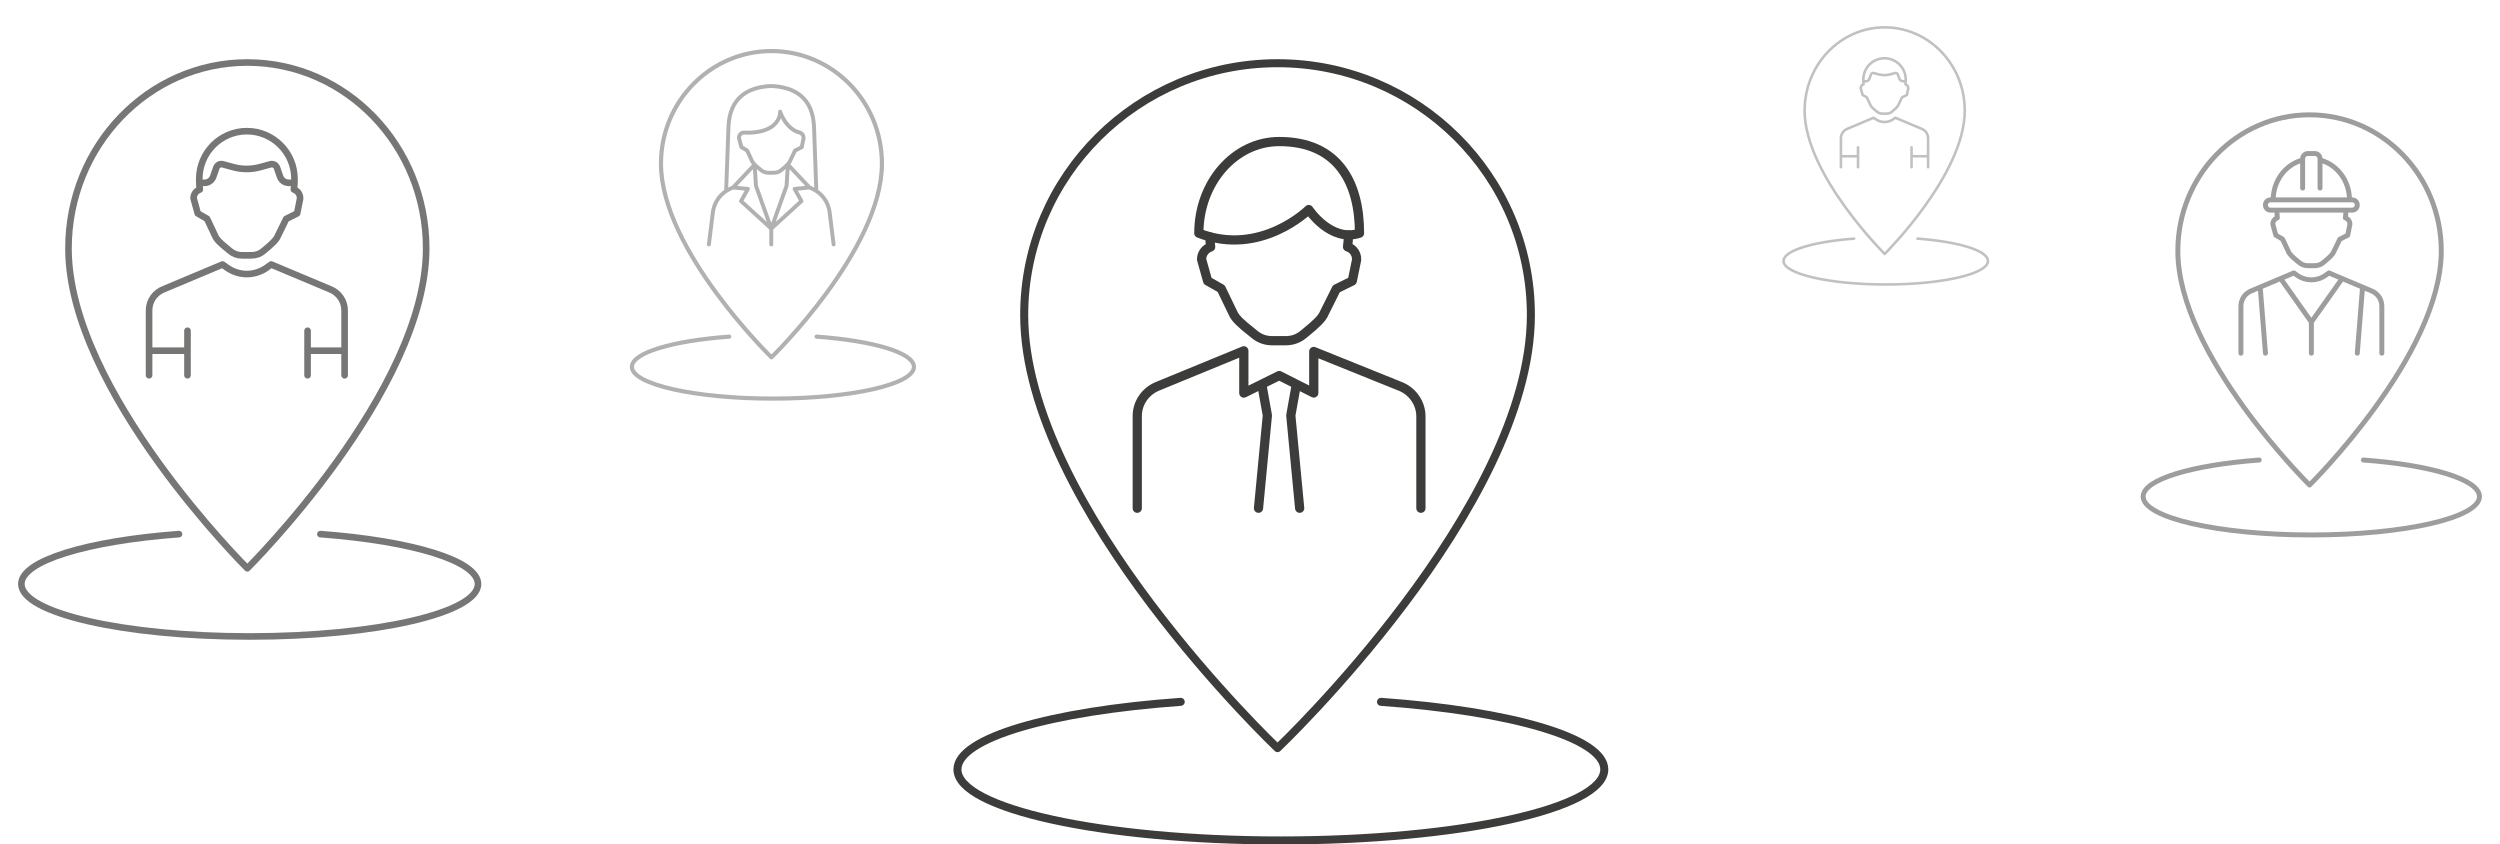 <?xml version="1.0" encoding="UTF-8"?><svg id="Livello_1" xmlns="http://www.w3.org/2000/svg" xmlns:xlink="http://www.w3.org/1999/xlink" viewBox="0 0 1246.05 420.9"><defs><style>.cls-1{clip-path:url(#clippath);}.cls-2{stroke-width:0px;}.cls-2,.cls-3,.cls-4,.cls-5,.cls-6,.cls-7,.cls-8,.cls-9{fill:none;}.cls-3{stroke-width:2.47px;}.cls-3,.cls-4,.cls-5,.cls-6,.cls-7,.cls-8,.cls-9{stroke:#3c3c3b;stroke-linecap:round;stroke-linejoin:round;}.cls-10{clip-path:url(#clippath-1);}.cls-11{clip-path:url(#clippath-4);}.cls-12{clip-path:url(#clippath-3);}.cls-13{clip-path:url(#clippath-2);}.cls-14{clip-path:url(#clippath-7);}.cls-15{clip-path:url(#clippath-8);}.cls-16{clip-path:url(#clippath-6);}.cls-17{clip-path:url(#clippath-5);}.cls-4{stroke-width:3.3px;}.cls-5{stroke-width:2.08px;}.cls-6{stroke-width:4px;}.cls-18{opacity:.45;}.cls-19{opacity:.4;}.cls-20{opacity:.5;}.cls-7{stroke-width:1.96px;}.cls-21{opacity:.7;}.cls-8{stroke-width:1.3px;}.cls-9{stroke-width:4.6px;}</style><clipPath id="clippath"><rect class="cls-2" x="304.91" y="17.41" width="160.66" height="183.31"/></clipPath><clipPath id="clippath-1"><rect class="cls-2" y="22.51" width="248.9" height="297.37"/></clipPath><clipPath id="clippath-2"><rect class="cls-2" x="1057.97" y="49" width="188.08" height="219.86"/></clipPath><clipPath id="clippath-3"><rect class="cls-2" x="63.66" y="56.73" width="118.75" height="132.96"/></clipPath><clipPath id="clippath-4"><rect class="cls-2" x="343.34" y="34.88" width="82.13" height="88.93"/></clipPath><clipPath id="clippath-5"><rect class="cls-2" x="871.31" width="137.19" height="143.45"/></clipPath><clipPath id="clippath-6"><rect class="cls-2" x="879.31" y="6" width="121.19" height="137.45"/></clipPath><clipPath id="clippath-7"><rect class="cls-2" x="907.91" y="21.37" width="62.73" height="63.61"/></clipPath><clipPath id="clippath-8"><rect class="cls-2" x="1106.66" y="68.29" width="90.7" height="109.98"/></clipPath></defs><path class="cls-6" d="m688.32,349.81c64.59,4.61,111.29,17.95,111.29,33.68,0,19.55-72.17,35.41-161.2,35.41s-161.2-15.86-161.2-35.41c0-15.73,46.7-29.07,111.28-33.68m174.53-192.8c0-69.32-56.54-125.5-126.27-125.5s-126.27,56.18-126.27,125.5c0,96.1,126.27,215.87,126.27,215.87,0,0,126.27-119.77,126.27-215.87Z"/><g class="cls-19"><g class="cls-1"><path class="cls-5" d="m407.01,167.78c28.16,2.06,48.52,8.02,48.52,15.06,0,8.74-31.47,15.83-70.29,15.83s-70.29-7.09-70.29-15.83c0-7.04,20.36-13,48.52-15.06m76.1-86.21c0-31-24.66-56.12-55.06-56.12s-55.06,25.12-55.06,56.12c0,42.97,55.06,96.53,55.06,96.53,0,0,55.06-53.56,55.06-96.53Z"/></g></g><g class="cls-21"><g class="cls-10"><path class="cls-4" d="m159.69,266.21c45.59,3.4,78.56,13.25,78.56,24.87,0,14.43-50.95,26.15-113.8,26.15s-113.8-11.71-113.8-26.15c0-11.62,32.97-21.47,78.56-24.87m123.21-142.37c0-51.19-39.92-92.68-89.14-92.68S34.13,72.65,34.13,123.84c0,70.96,89.14,159.41,89.14,159.41,0,0,89.14-88.44,89.14-159.41Z"/></g></g><g class="cls-20"><g class="cls-13"><path class="cls-3" d="m1177.96,229.28c33.58,2.49,57.85,9.7,57.85,18.21,0,10.57-37.52,19.14-83.81,19.14s-83.8-8.57-83.8-19.14c0-8.5,24.28-15.71,57.85-18.21m90.73-104.21c0-37.47-29.4-67.84-65.65-67.84s-65.65,30.37-65.65,67.84c0,51.94,65.65,116.68,65.65,116.68,0,0,65.65-64.74,65.65-116.68Z"/></g></g><path class="cls-9" d="m647.78,253.31l-4.42-46.26,2.78-15.54m-18.88,61.8l4.42-46.26-2.78-15.54m79.31,61.8v-45.8c0-6.72-4.38-12.82-10.79-15.14l-42.61-17.18v20.69l-17.22-8.7-17.64,8.74v-21.07l-42.41,17.44c-6.5,2.44-10.71,8.37-10.71,15.1v45.92"/><path class="cls-9" d="m603.04,118.09c.05,1.56.17,3.24.37,5-2.62.86-4.52,3.3-4.52,6.17l3.01,10.76,6.77,3.83,5.71,11.84c1.22,3.22,5.24,6.43,8.79,9.26.77.61,1.5,1.2,2.14,1.74,2.36,1.98,5.36,3.08,8.5,3.12h6.93c.05,0,.11,0,.16,0,3.19,0,6.23-1.06,8.56-3l1.32-1.08c4.59-3.76,8.2-6.89,9.31-9.82l5.98-11.97,7.93-3.9,2.1-10.23.06-.5c.05-1.74-.6-3.38-1.83-4.63-.76-.77-1.68-1.32-2.68-1.64.28-2.12.43-4.1.45-5.91"/><path class="cls-9" d="m677.6,116.23c0-25.19-10.7-45.68-40.04-45.68-22.17,0-40.04,20.49-40.04,45.68,30.85,11.98,54.79-11.78,54.79-11.78,0,0,10.89,16.5,25.29,11.78Z"/><g class="cls-21"><g class="cls-12"><path class="cls-4" d="m171.76,187.04v-32.31c0-4.74-2.9-8.91-7.38-10.63l-29.23-12.27-2.22,1.58c-2.96,2.11-6.43,3.17-9.9,3.19-3.47-.02-6.93-1.08-9.9-3.19l-2.22-1.58-29.23,12.27c-4.48,1.71-7.38,5.89-7.38,10.63v32.31m97.25-12.25h-18.25m-60.55,0h-18.25m78.8,12.25v-22.19m-59.85,22.19v-22.19m53.07-73.73h-2.63c-1.93,0-3.66-1.23-4.29-3.06l-1.55-4.45c-.47-1.34-1.89-2.1-3.26-1.72l-5.14,1.41c-4.39,1.21-9.03,1.21-13.43,0l-5.14-1.41c-1.37-.38-2.79.38-3.26,1.72l-1.55,4.45c-.64,1.83-2.36,3.06-4.29,3.06h-2.63m3.85,17.92l3.92,8.31c.84,2.26,3.6,4.51,6.04,6.5.53.43,1.03.84,1.47,1.22,1.62,1.39,3.68,2.16,5.84,2.19h4.76s.07,0,.11,0c2.19,0,4.28-.74,5.88-2.1l.91-.76c3.16-2.64,5.64-4.83,6.4-6.89l4.11-8.4,5.45-2.74,1.44-7.18.04-.35c.04-1.22-.41-2.37-1.26-3.25-.52-.54-1.15-.93-1.84-1.15.21-1.61.31-3.1.31-4.44v-.83c0-13.12-10.64-23.8-23.73-23.8s-23.73,10.68-23.73,23.8v.83c0,1.36.09,2.86.27,4.47-1.8.6-3.11,2.31-3.11,4.33l2.07,7.55,4.65,2.69Z"/></g></g><g class="cls-19"><g class="cls-11"><path class="cls-7" d="m398.64,66.08c-7.11-1.72-9.8-10.43-9.8-10.43,0,0,.68,11.36-18.66,10.45h0c-1.09.37-1.89,1.41-1.89,2.64l1.25,4.61,2.82,1.64,2.38,5.07c.51,1.38,2.19,2.76,3.67,3.97.32.26.62.51.89.74.98.85,2.24,1.32,3.55,1.33h2.89s.04,0,.07,0c1.33,0,2.6-.45,3.57-1.28l.55-.46c1.91-1.61,3.42-2.95,3.88-4.2l2.49-5.13,3.31-1.67.88-4.38.02-.21c.02-.74-.25-1.45-.76-1.98-.32-.33-.7-.57-1.12-.7h0Zm-14.23,47.86v7.88m19.04-28.38l1.36.61c4.75,2.12,8.06,6.6,8.7,11.8l1.98,15.98m-50.13-28.38l-1.36.61c-4.76,2.12-8.06,6.6-8.7,11.8l-1.98,15.98m31.09-7.88l15.05-13.72-3.4-6.08,7.4-.7-10.75-11.42-.68,10.62-7.62,21.3Zm0,0l-15.05-13.72,3.41-6.08-7.4-.7,10.75-11.42.68,10.62,7.62,21.3Zm22.47-18.76l-1.17-32.32c-.7-13.91-9.27-19.5-21.31-20.01-12.04.51-20.61,6.1-21.31,20.01l-1.17,32.32"/></g></g><g class="cls-18"><g class="cls-17"><g class="cls-21"><g class="cls-16"><path class="cls-8" d="m955.68,118.94c20.41,1.52,35.17,5.94,35.17,11.14,0,6.47-22.81,11.71-50.95,11.71s-50.95-5.25-50.95-11.71c0-5.2,14.76-9.62,35.17-11.14m55.16-63.78c0-22.93-17.87-41.52-39.91-41.52s-39.91,18.58-39.91,41.52c0,31.79,39.91,71.41,39.91,71.41,0,0,39.91-39.62,39.91-71.41Z"/></g></g><g class="cls-21"><g class="cls-14"><path class="cls-8" d="m960.99,83.33v-14.42c0-2.12-1.29-3.98-3.29-4.74l-13.03-5.48-.99.71c-1.32.94-2.86,1.42-4.41,1.42-1.55,0-3.09-.48-4.41-1.42l-.99-.71-13.03,5.48c-2,.77-3.29,2.63-3.29,4.74v14.42m43.34-5.47h-8.13m-26.99,0h-8.13m35.12,5.47v-9.9m-26.68,9.9v-9.9m23.65-32.91h-1.17c-.86,0-1.63-.55-1.91-1.36l-.69-1.98c-.21-.6-.84-.93-1.45-.77l-2.29.63c-1.96.54-4.03.54-5.99,0l-2.29-.63c-.61-.17-1.25.17-1.45.77l-.69,1.98c-.28.82-1.05,1.36-1.91,1.36h-1.17m1.72,8l1.75,3.71c.38,1.01,1.61,2.02,2.69,2.9.23.19.46.38.66.54.72.62,1.64.97,2.6.98h2.12s.03,0,.05,0c.98,0,1.91-.33,2.62-.94l.4-.34c1.41-1.18,2.51-2.16,2.85-3.07l1.83-3.75,2.43-1.22.64-3.2.02-.16c.01-.54-.18-1.06-.56-1.45-.23-.24-.51-.41-.82-.51.09-.72.14-1.38.14-1.98v-.37c0-5.86-4.74-10.62-10.58-10.62s-10.58,4.77-10.58,10.62v.37c0,.61.04,1.28.12,1.99-.8.27-1.39,1.03-1.39,1.93l.92,3.37,2.07,1.2Z"/></g></g></g></g><g class="cls-20"><g class="cls-15"><path class="cls-3" d="m1147.68,93.74v-14.58c0-1.46,1.17-2.64,2.62-2.64h3.43c1.45,0,2.62,1.18,2.62,2.64v14.58m14.68,5.89c0-9.65-6.28-17.74-14.68-19.85m-8.67,0c-8.4,2.11-14.68,10.2-14.68,19.85m39.42,5.1h-40.81c-1.37,0-2.48-1.12-2.48-2.5v-.11c0-1.38,1.11-2.5,2.48-2.5h40.81c1.37,0,2.48,1.12,2.48,2.5v.11c0,1.38-1.11,2.5-2.48,2.5Zm-37.54,0v.6c0,.99.06,2.08.19,3.25-1.3.44-2.25,1.68-2.25,3.15l1.49,5.49,3.36,1.96,2.84,6.04c.61,1.64,2.61,3.28,4.37,4.73.38.31.74.61,1.07.89,1.17,1.01,2.66,1.57,4.22,1.59h3.45s.05,0,.08,0c1.59,0,3.09-.54,4.25-1.53l.66-.55c2.28-1.92,4.08-3.51,4.63-5.01l2.97-6.11,3.94-1.99,1.04-5.22.03-.25c.03-.89-.3-1.73-.91-2.36-.38-.39-.83-.67-1.33-.83.15-1.17.22-2.25.22-3.23v-.6m-17.17,55.75v15.54m35.12,0v-23.42c0-3.44-2.09-6.46-5.32-7.7l-21.07-8.89-1.6,1.15c-2.14,1.53-4.63,2.3-7.13,2.31-2.5-.01-5-.78-7.13-2.31l-1.6-1.15-21.07,8.89c-3.23,1.24-5.32,4.27-5.32,7.7v23.42m60.63-32.93l-2.63,32.93m-48.39-32.93l2.63,32.93m38.22-37.22l-15.34,21.68-15.34-21.68"/></g></g></svg>